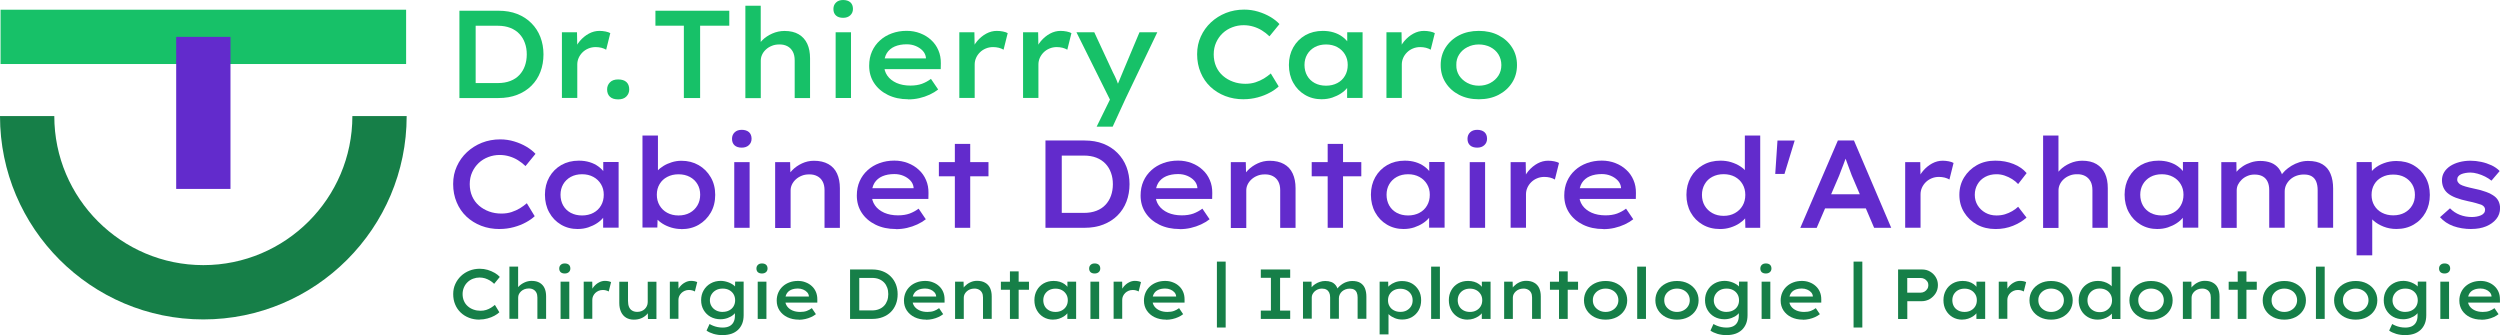 <svg xmlns="http://www.w3.org/2000/svg" id="Calque_2" data-name="Calque 2" viewBox="0 0 447.53 60"><defs><style>      .cls-1 {        fill: #167f48;      }      .cls-2 {        fill: #167f48;      }      .cls-3 {        fill: #17c168;      }      .cls-4 {        fill: #17c168;      }      .cls-5 {        fill: #622bcc;      }      .cls-6 {        fill: #622bcc;      }    </style></defs><g id="Calque_1-2" data-name="Calque 1"><g><g><path class="cls-4" d="M82.24,17.55V1.92h6.99c1.25,0,2.37.19,3.36.58.99.39,1.84.94,2.54,1.65.71.71,1.24,1.54,1.61,2.49.36.95.55,1.98.55,3.09s-.18,2.17-.55,3.13c-.36.95-.9,1.78-1.6,2.48-.7.7-1.55,1.24-2.55,1.63-1,.39-2.12.58-3.37.58h-6.99ZM85.14,15.29l-.22-.42h4.2c.85,0,1.6-.13,2.24-.38.65-.25,1.19-.61,1.62-1.07.43-.46.76-1,.98-1.62.22-.62.34-1.31.34-2.06s-.11-1.43-.34-2.05c-.22-.63-.55-1.17-.99-1.63-.44-.46-.98-.82-1.62-1.07-.64-.25-1.38-.38-2.23-.38h-4.26l.29-.38v11.07Z"></path><path class="cls-4" d="M100.59,17.55V5.78h2.7l.07,3.97-.56-.54c.19-.68.52-1.31.99-1.86s1.01-1,1.62-1.33c.61-.33,1.24-.49,1.9-.49.37,0,.74.04,1.09.11.36.07.64.17.85.29l-.74,2.97c-.24-.15-.52-.26-.86-.35-.33-.08-.67-.12-1.02-.12-.48,0-.92.09-1.32.26-.4.17-.75.4-1.04.69-.29.29-.52.62-.68.98-.16.36-.25.76-.25,1.17v6h-2.77Z"></path><path class="cls-4" d="M110.66,17.79c-.66,0-1.15-.16-1.48-.48-.34-.32-.5-.76-.5-1.31,0-.49.17-.91.51-1.26.34-.35.83-.52,1.47-.52s1.15.16,1.48.47.5.75.5,1.32c0,.49-.17.91-.51,1.26-.34.35-.83.52-1.47.52Z"></path><path class="cls-4" d="M122.42,17.55V4.6h-5.09V1.92h13.22v2.68h-5.22v12.95h-2.9Z"></path><path class="cls-4" d="M133.43,17.55V1.03h2.75v7.52l-.69.22c.16-.57.49-1.09.97-1.57.48-.48,1.07-.88,1.77-1.19.7-.31,1.44-.47,2.21-.47,1.01,0,1.86.2,2.54.6.68.4,1.19.97,1.53,1.7.34.73.5,1.6.5,2.61v7.1h-2.75v-6.74c0-.63-.11-1.15-.34-1.57s-.55-.75-.97-.97c-.42-.22-.92-.33-1.48-.31-.48,0-.92.08-1.32.25-.4.16-.75.38-1.05.66-.3.28-.52.58-.68.93-.16.34-.23.7-.23,1.07v6.7h-2.77Z"></path><path class="cls-4" d="M150.93,3.19c-.55,0-.98-.14-1.28-.41-.31-.28-.46-.67-.46-1.17,0-.48.16-.86.47-1.16.31-.3.74-.45,1.27-.45s.98.14,1.29.41c.31.28.47.67.47,1.19,0,.46-.16.84-.48,1.14-.32.3-.75.45-1.28.45ZM149.59,17.55V5.78h2.75v11.76h-2.75Z"></path><path class="cls-4" d="M162.58,17.77c-1.37,0-2.58-.26-3.64-.78-1.06-.52-1.88-1.23-2.47-2.13-.59-.9-.88-1.93-.88-3.09,0-.95.17-1.81.51-2.57.34-.76.81-1.41,1.42-1.96.6-.55,1.31-.97,2.13-1.27.82-.3,1.7-.45,2.66-.45.86,0,1.67.15,2.42.44.75.29,1.41.69,1.96,1.21.56.51.99,1.12,1.29,1.83.31.71.45,1.48.44,2.33l-.02,1.05h-10.78l-.51-1.92h9l-.36.33v-.49c-.06-.46-.25-.87-.58-1.22-.33-.35-.74-.63-1.24-.84-.5-.21-1.04-.31-1.62-.31-.82,0-1.53.13-2.14.39-.61.26-1.08.66-1.42,1.19-.33.54-.5,1.22-.5,2.05,0,.76.2,1.42.59,1.98.39.56.95.99,1.65,1.31.71.31,1.53.47,2.47.47.8,0,1.5-.11,2.08-.32.58-.22,1.12-.51,1.61-.88l1.29,1.9c-.43.34-.94.65-1.52.92s-1.2.48-1.85.63-1.32.22-1.99.22Z"></path><path class="cls-4" d="M171.73,17.55V5.78h2.7l.07,3.97-.56-.54c.19-.68.52-1.31.99-1.86s1.01-1,1.62-1.33c.61-.33,1.24-.49,1.9-.49.37,0,.74.04,1.09.11.36.07.64.17.85.29l-.74,2.97c-.24-.15-.52-.26-.86-.35-.33-.08-.67-.12-1.02-.12-.48,0-.92.09-1.32.26-.4.17-.75.4-1.04.69-.29.29-.52.62-.68.98-.16.36-.25.76-.25,1.17v6h-2.77Z"></path><path class="cls-4" d="M183.14,17.55V5.78h2.7l.07,3.97-.56-.54c.19-.68.52-1.31.99-1.86s1.01-1,1.62-1.33c.61-.33,1.24-.49,1.9-.49.37,0,.74.04,1.09.11.36.07.64.17.85.29l-.74,2.97c-.24-.15-.52-.26-.86-.35-.33-.08-.67-.12-1.02-.12-.48,0-.92.09-1.32.26-.4.17-.75.4-1.04.69-.29.29-.52.62-.68.98-.16.36-.25.76-.25,1.17v6h-2.77Z"></path><path class="cls-4" d="M196.31,22.68l2.84-5.78-.02,1.81-6.43-12.93h3.19l3.33,7.17c.25.48.48.95.67,1.41.19.46.34.9.45,1.32l-.56.13c.16-.39.35-.82.55-1.31.2-.48.41-1,.64-1.55l3.01-7.17h3.19l-5.65,11.81-2.34,5.09h-2.86Z"></path><path class="cls-4" d="M222.63,17.77c-1.19,0-2.29-.19-3.3-.58-1.01-.39-1.89-.94-2.65-1.65-.75-.71-1.34-1.57-1.75-2.56-.42-.99-.63-2.08-.63-3.27s.22-2.2.66-3.17c.44-.97,1.04-1.81,1.81-2.53.77-.72,1.66-1.28,2.68-1.69,1.02-.4,2.11-.6,3.27-.6.86,0,1.69.12,2.49.36.8.24,1.53.55,2.19.94.66.39,1.21.82,1.64,1.29l-1.79,2.19c-.43-.42-.89-.77-1.36-1.06s-.99-.52-1.53-.68c-.54-.16-1.12-.25-1.73-.25-.7,0-1.38.12-2.03.37-.66.25-1.23.6-1.72,1.06-.49.46-.88,1.01-1.17,1.65-.29.64-.44,1.35-.44,2.14s.15,1.55.44,2.2c.29.65.7,1.2,1.22,1.65s1.12.8,1.81,1.05c.68.25,1.42.37,2.21.37.66,0,1.26-.09,1.81-.27.55-.18,1.05-.41,1.5-.68.45-.28.86-.58,1.23-.9l1.41,2.32c-.39.37-.9.74-1.55,1.09-.65.36-1.38.65-2.2.87-.82.22-1.65.33-2.5.33Z"></path><path class="cls-4" d="M236.65,17.77c-1.15,0-2.16-.26-3.05-.79-.89-.53-1.59-1.25-2.1-2.18-.51-.92-.77-1.98-.77-3.17s.26-2.22.78-3.15c.52-.92,1.24-1.64,2.15-2.17.92-.52,1.96-.78,3.14-.78.7,0,1.34.09,1.93.27.59.18,1.1.43,1.54.75.44.32.79.67,1.06,1.05.27.38.43.78.49,1.19l-.65-.07v-2.95h2.75v11.76h-2.77v-2.99l.6.02c-.08.37-.26.75-.55,1.13-.29.38-.67.72-1.14,1.03-.47.31-.99.55-1.57.75-.58.19-1.2.29-1.85.29ZM237.38,15.34c.76,0,1.43-.16,2.02-.47.59-.31,1.05-.75,1.37-1.31.33-.56.49-1.2.49-1.93s-.16-1.32-.49-1.88c-.33-.55-.78-.99-1.37-1.31-.59-.32-1.26-.48-2.02-.48s-1.45.16-2.03.48c-.58.32-1.03.76-1.35,1.31-.32.55-.48,1.18-.48,1.88s.16,1.37.48,1.93c.32.56.77.99,1.35,1.31.58.31,1.26.47,2.03.47Z"></path><path class="cls-4" d="M248.19,17.55V5.78h2.7l.07,3.97-.56-.54c.19-.68.52-1.31.99-1.86s1.01-1,1.62-1.33c.61-.33,1.24-.49,1.9-.49.37,0,.74.04,1.09.11.36.07.64.17.85.29l-.74,2.97c-.24-.15-.52-.26-.86-.35-.33-.08-.67-.12-1.02-.12-.48,0-.92.09-1.32.26-.4.17-.75.4-1.04.69-.29.29-.52.62-.68.98-.16.36-.25.76-.25,1.17v6h-2.77Z"></path><path class="cls-4" d="M264.73,17.77c-1.32,0-2.5-.26-3.53-.79-1.03-.53-1.83-1.25-2.42-2.18-.59-.92-.88-1.97-.88-3.15s.29-2.22.88-3.15c.59-.92,1.39-1.65,2.42-2.18,1.03-.53,2.2-.79,3.53-.79s2.5.26,3.53.79c1.03.53,1.83,1.25,2.42,2.18.59.92.88,1.97.88,3.15s-.29,2.23-.88,3.15c-.59.92-1.4,1.65-2.42,2.18-1.03.53-2.2.79-3.53.79ZM264.73,15.34c.76,0,1.45-.16,2.06-.49.62-.33,1.1-.77,1.45-1.32.35-.55.52-1.18.52-1.88s-.18-1.35-.52-1.91c-.35-.56-.83-.99-1.45-1.31-.62-.31-1.31-.47-2.06-.47s-1.43.16-2.05.48c-.63.32-1.12.76-1.47,1.31-.36.55-.53,1.18-.51,1.9-.02.7.16,1.32.51,1.88.36.55.85.99,1.47,1.32.63.33,1.31.49,2.05.49Z"></path></g><g><path class="cls-1" d="M85.84,57.22c-.67,0-1.3-.11-1.87-.33-.57-.22-1.07-.53-1.5-.94s-.76-.89-.99-1.45c-.24-.56-.35-1.18-.35-1.85s.12-1.25.37-1.8c.25-.55.59-1.03,1.02-1.44.43-.41.94-.73,1.52-.96.58-.23,1.2-.34,1.85-.34.49,0,.96.07,1.41.2.45.14.86.31,1.24.53s.69.46.93.73l-1.01,1.24c-.24-.24-.5-.44-.77-.6-.27-.16-.56-.29-.87-.39-.31-.09-.63-.14-.98-.14-.4,0-.78.07-1.15.21-.37.14-.7.34-.97.6-.28.26-.5.57-.66.94-.16.36-.25.77-.25,1.21s.08.88.25,1.25c.16.37.39.68.69.94.29.26.64.46,1.02.59.39.14.81.21,1.25.21.37,0,.71-.05,1.02-.15.31-.1.59-.23.85-.39s.49-.33.7-.51l.8,1.32c-.22.21-.51.42-.88.62-.37.2-.78.37-1.25.49-.46.13-.94.19-1.42.19Z"></path><path class="cls-1" d="M91.19,57.09v-9.36h1.56v4.26l-.39.13c.09-.32.28-.62.55-.89s.61-.5,1.01-.68.81-.27,1.25-.27c.57,0,1.05.11,1.44.34.39.23.68.55.87.96.19.41.28.91.28,1.48v4.02h-1.56v-3.82c0-.35-.06-.65-.19-.89-.13-.24-.31-.42-.55-.55-.24-.13-.52-.19-.84-.18-.27,0-.52.05-.75.14s-.43.22-.59.37c-.17.16-.3.33-.39.52-.09.19-.13.4-.13.61v3.79h-1.57Z"></path><path class="cls-1" d="M101.1,48.96c-.31,0-.55-.08-.73-.23-.17-.16-.26-.38-.26-.66,0-.27.09-.49.27-.66.18-.17.42-.25.72-.25s.56.08.73.23c.18.16.27.38.27.68,0,.26-.09.48-.27.64s-.42.25-.73.25ZM100.35,57.09v-6.67h1.56v6.67h-1.56Z"></path><path class="cls-1" d="M104.49,57.09v-6.67h1.53l.04,2.25-.32-.3c.11-.39.3-.74.56-1.06.27-.32.57-.57.92-.75.35-.19.7-.28,1.07-.28.21,0,.42.02.62.06.2.04.36.1.48.16l-.42,1.68c-.13-.08-.3-.15-.49-.2s-.38-.07-.58-.07c-.27,0-.52.05-.75.15-.23.1-.42.23-.59.39-.16.16-.29.35-.39.56-.09.21-.14.43-.14.66v3.4h-1.57Z"></path><path class="cls-1" d="M113.45,57.22c-.52,0-.98-.12-1.37-.35-.39-.24-.69-.58-.9-1.02-.21-.45-.32-.98-.32-1.61v-3.81h1.56v3.43c0,.43.06.79.18,1.08s.31.51.56.66c.25.15.55.23.92.23.26,0,.5-.04.73-.13.22-.08.42-.2.59-.36.17-.16.3-.34.4-.56.1-.21.15-.45.15-.71v-3.64h1.56v6.67h-1.52l-.03-1.39.28-.15c-.1.3-.28.57-.54.82s-.58.46-.95.61-.8.23-1.27.23Z"></path><path class="cls-1" d="M119.91,57.09v-6.67h1.53l.04,2.25-.32-.3c.11-.39.3-.74.56-1.06.27-.32.57-.57.92-.75.35-.19.7-.28,1.07-.28.21,0,.42.02.62.06.2.04.36.1.48.16l-.42,1.68c-.13-.08-.3-.15-.49-.2s-.38-.07-.58-.07c-.27,0-.52.05-.75.15-.23.1-.42.23-.59.39-.16.16-.29.35-.39.56-.09.21-.14.43-.14.66v3.4h-1.57Z"></path><path class="cls-1" d="M129.45,60c-.62,0-1.18-.08-1.71-.23-.52-.16-.94-.35-1.26-.59l.54-1.18c.18.11.39.21.63.31.24.1.51.18.8.24s.6.09.92.09c.46,0,.84-.08,1.17-.23.32-.16.58-.39.75-.71.18-.32.27-.7.27-1.16v-1.02l.23.09c-.06.25-.23.5-.5.73-.27.24-.61.43-1.02.58s-.83.23-1.29.23c-.67,0-1.27-.15-1.79-.44-.52-.29-.93-.7-1.23-1.21-.3-.51-.45-1.1-.45-1.76s.15-1.26.46-1.78c.3-.52.72-.93,1.25-1.23.53-.3,1.14-.45,1.82-.45.23,0,.47.03.73.08.26.06.51.13.75.23.24.1.46.22.66.35.2.14.37.28.49.44.13.16.2.31.23.47l-.33.1.03-1.54h1.52v6.01c0,.59-.09,1.1-.27,1.54s-.44.81-.76,1.11c-.33.3-.72.53-1.16.68-.45.15-.93.23-1.45.23ZM129.36,55.83c.45,0,.84-.09,1.18-.27s.6-.42.78-.73c.18-.31.28-.67.28-1.07s-.09-.78-.28-1.09c-.19-.32-.45-.56-.78-.74-.33-.18-.72-.27-1.17-.27s-.84.09-1.18.27c-.34.18-.61.43-.81.75s-.3.68-.3,1.08.1.75.3,1.07.47.56.81.74c.34.18.74.27,1.18.27Z"></path><path class="cls-1" d="M136.4,48.96c-.31,0-.55-.08-.73-.23-.17-.16-.26-.38-.26-.66,0-.27.09-.49.27-.66.18-.17.42-.25.72-.25s.56.08.73.23c.18.16.27.38.27.68,0,.26-.09.48-.27.64s-.42.25-.73.25ZM135.64,57.09v-6.67h1.56v6.67h-1.56Z"></path><path class="cls-1" d="M143,57.22c-.78,0-1.46-.15-2.06-.44-.6-.29-1.06-.7-1.4-1.21-.33-.51-.5-1.09-.5-1.75,0-.54.1-1.02.29-1.45.19-.43.46-.8.8-1.11s.74-.55,1.21-.72c.46-.17.97-.25,1.51-.25.49,0,.95.08,1.37.25.43.16.8.39,1.11.68.32.29.56.64.73,1.04.17.4.25.84.25,1.32v.59h-6.12l-.29-1.09h5.1l-.2.19v-.28c-.03-.26-.14-.49-.33-.69-.19-.2-.42-.36-.7-.47-.28-.12-.59-.18-.92-.18-.46,0-.87.07-1.21.22-.35.15-.61.37-.8.68-.19.3-.28.69-.28,1.16,0,.43.11.8.34,1.12s.54.56.94.74c.4.18.87.27,1.4.27.46,0,.85-.06,1.18-.18s.63-.29.91-.5l.73,1.08c-.24.19-.53.37-.86.52-.33.15-.68.27-1.05.35-.37.08-.75.13-1.13.13Z"></path><path class="cls-1" d="M152.17,57.09v-8.85h3.96c.71,0,1.34.11,1.9.33s1.04.53,1.44.94c.4.4.7.87.91,1.41.21.54.31,1.12.31,1.75s-.1,1.23-.31,1.77c-.21.54-.51,1.01-.9,1.4-.4.4-.88.7-1.44.92-.56.22-1.2.33-1.91.33h-3.96ZM153.82,55.81l-.13-.24h2.38c.48,0,.9-.07,1.27-.22.37-.14.67-.35.92-.61s.43-.57.56-.92c.13-.35.19-.74.19-1.17s-.06-.81-.19-1.16c-.13-.35-.31-.66-.56-.92-.25-.26-.55-.46-.92-.61s-.78-.21-1.26-.21h-2.42l.16-.21v6.27Z"></path><path class="cls-1" d="M165.78,57.22c-.78,0-1.46-.15-2.06-.44-.6-.29-1.06-.7-1.4-1.21-.33-.51-.5-1.09-.5-1.75,0-.54.1-1.02.29-1.45.19-.43.46-.8.8-1.11s.74-.55,1.21-.72c.46-.17.97-.25,1.51-.25.49,0,.95.08,1.37.25.43.16.8.39,1.11.68.32.29.56.64.73,1.04.17.4.25.84.25,1.32v.59h-6.12l-.29-1.09h5.1l-.2.19v-.28c-.03-.26-.14-.49-.33-.69-.19-.2-.42-.36-.7-.47-.28-.12-.59-.18-.92-.18-.46,0-.87.07-1.21.22-.35.15-.61.37-.8.68-.19.3-.28.69-.28,1.16,0,.43.11.8.34,1.12s.54.56.94.74c.4.18.87.27,1.4.27.46,0,.85-.06,1.18-.18s.63-.29.91-.5l.73,1.08c-.24.19-.53.37-.86.52-.33.15-.68.27-1.05.35-.37.08-.75.13-1.13.13Z"></path><path class="cls-1" d="M170.97,57.09v-6.67h1.52l.04,1.57-.39.11c.12-.31.31-.6.58-.88.27-.27.59-.5.97-.68.38-.18.78-.27,1.21-.27.57,0,1.06.11,1.45.34.4.22.69.54.89.96.19.42.29.91.29,1.49v4.02h-1.56v-3.83c0-.35-.06-.64-.19-.87-.13-.24-.31-.42-.55-.54-.24-.13-.52-.19-.84-.18-.27,0-.52.05-.75.14-.23.09-.43.22-.59.37-.17.16-.3.33-.39.52-.09.19-.13.39-.13.59v3.81h-1.57Z"></path><path class="cls-1" d="M179.17,51.87v-1.44h5.03v1.44h-5.03ZM180.79,57.09v-8.51h1.56v8.51h-1.56Z"></path><path class="cls-1" d="M188.53,57.22c-.65,0-1.22-.15-1.73-.45-.5-.3-.9-.71-1.19-1.23-.29-.52-.44-1.12-.44-1.8s.15-1.26.44-1.78c.29-.52.7-.93,1.22-1.23.52-.29,1.11-.44,1.78-.44.4,0,.76.05,1.09.15.33.1.62.24.87.42.25.18.45.38.6.59.15.22.24.44.28.68l-.37-.04v-1.67h1.56v6.67h-1.57v-1.69h.34c-.04.22-.15.44-.31.65-.16.21-.38.41-.64.58-.27.17-.56.31-.89.42s-.68.16-1.05.16ZM188.95,55.84c.43,0,.81-.09,1.14-.27.33-.18.59-.42.78-.74.19-.32.28-.68.28-1.09s-.09-.75-.28-1.06c-.19-.31-.44-.56-.78-.74-.33-.18-.71-.27-1.14-.27s-.82.09-1.15.27c-.33.18-.58.43-.77.74-.18.31-.27.67-.27,1.06s.09.78.27,1.09c.18.32.44.56.77.74.33.18.71.27,1.15.27Z"></path><path class="cls-1" d="M195.96,48.96c-.31,0-.55-.08-.73-.23-.17-.16-.26-.38-.26-.66,0-.27.09-.49.27-.66.18-.17.42-.25.72-.25s.56.08.73.23c.18.16.27.38.27.68,0,.26-.09.48-.27.64s-.42.25-.73.25ZM195.2,57.09v-6.67h1.56v6.67h-1.56Z"></path><path class="cls-1" d="M199.35,57.09v-6.67h1.53l.04,2.25-.32-.3c.11-.39.3-.74.56-1.06.27-.32.57-.57.92-.75.35-.19.7-.28,1.07-.28.21,0,.42.02.62.06.2.04.36.1.48.16l-.42,1.68c-.13-.08-.3-.15-.49-.2s-.38-.07-.58-.07c-.27,0-.52.05-.75.15-.23.1-.42.23-.59.39-.16.16-.29.35-.39.56-.09.21-.14.43-.14.66v3.4h-1.57Z"></path><path class="cls-1" d="M208.74,57.22c-.78,0-1.46-.15-2.06-.44-.6-.29-1.06-.7-1.4-1.21-.33-.51-.5-1.09-.5-1.75,0-.54.1-1.02.29-1.45.19-.43.46-.8.8-1.11s.74-.55,1.21-.72c.46-.17.97-.25,1.51-.25.49,0,.95.08,1.37.25.43.16.8.39,1.11.68.32.29.56.64.73,1.04.17.4.25.84.25,1.32v.59h-6.12l-.29-1.09h5.1l-.2.19v-.28c-.03-.26-.14-.49-.33-.69-.19-.2-.42-.36-.7-.47-.28-.12-.59-.18-.92-.18-.46,0-.87.07-1.21.22-.35.15-.61.37-.8.68-.19.3-.28.69-.28,1.16,0,.43.11.8.34,1.12s.54.56.94.74c.4.18.87.27,1.4.27.46,0,.85-.06,1.18-.18s.63-.29.91-.5l.73,1.08c-.24.19-.53.37-.86.52-.33.15-.68.27-1.05.35-.37.08-.75.13-1.13.13Z"></path><path class="cls-1" d="M217.84,58.63v-11.8h1.57v11.8h-1.57Z"></path><path class="cls-1" d="M225.7,57.09v-1.49h1.81v-5.87h-1.81v-1.49h5.26v1.49h-1.81v5.87h1.81v1.49h-5.26Z"></path><path class="cls-1" d="M233.25,57.09v-6.67h1.53l.03,1.54h-.35c.08-.2.21-.4.39-.6.17-.2.38-.38.63-.53.24-.16.51-.28.81-.38.3-.1.61-.15.95-.15.4,0,.75.06,1.07.18s.59.32.8.59c.21.27.36.61.44,1.02l-.34-.08.1-.2c.11-.19.26-.37.44-.54.19-.18.4-.34.64-.49s.51-.27.8-.35c.29-.09.58-.13.87-.13.6,0,1.09.11,1.46.34s.65.55.82.97c.17.42.26.92.26,1.49v3.97h-1.57v-3.82c0-.34-.05-.62-.15-.86-.1-.24-.25-.42-.46-.54s-.47-.18-.79-.18c-.27,0-.52.04-.76.13-.24.09-.45.21-.63.37s-.31.34-.41.55c-.1.21-.15.43-.15.66v3.68h-1.57v-3.83c0-.33-.05-.61-.16-.84-.11-.23-.27-.41-.49-.54-.22-.13-.5-.19-.83-.19-.26,0-.5.05-.72.14s-.41.22-.58.37c-.16.16-.29.33-.38.51-.09.19-.13.38-.13.58v3.79h-1.57Z"></path><path class="cls-1" d="M246.97,59.87v-9.45h1.53l.04,1.52-.28-.11c.06-.25.22-.5.49-.73.27-.23.6-.42.99-.57.4-.15.81-.22,1.25-.22.67,0,1.26.15,1.77.44.51.3.9.7,1.2,1.21s.44,1.11.44,1.78-.14,1.26-.43,1.78c-.29.52-.69.93-1.2,1.23-.51.3-1.1.45-1.76.45-.46,0-.9-.08-1.3-.24-.4-.16-.74-.36-1.02-.61s-.44-.49-.51-.75l.38-.18v4.44h-1.58ZM250.69,55.83c.44,0,.82-.09,1.14-.27.32-.18.58-.42.77-.73.19-.31.28-.67.28-1.07s-.09-.76-.28-1.07c-.19-.31-.44-.55-.77-.73s-.71-.27-1.16-.27-.81.09-1.14.26c-.33.17-.59.42-.78.73-.19.31-.28.67-.28,1.08s.09.76.28,1.07c.18.31.44.56.78.73.33.18.71.27,1.14.27Z"></path><path class="cls-1" d="M256.19,57.09v-9.36h1.57v9.36h-1.57Z"></path><path class="cls-1" d="M262.72,57.22c-.65,0-1.22-.15-1.73-.45-.5-.3-.9-.71-1.19-1.23-.29-.52-.44-1.12-.44-1.8s.15-1.26.44-1.78c.29-.52.7-.93,1.22-1.23.52-.29,1.11-.44,1.78-.44.4,0,.76.05,1.09.15.33.1.62.24.87.42.25.18.45.38.6.59.15.22.24.44.28.68l-.37-.04v-1.67h1.56v6.67h-1.57v-1.69h.34c-.04.22-.15.44-.31.65-.16.21-.38.41-.64.58-.27.17-.56.31-.89.42s-.68.16-1.05.16ZM263.14,55.84c.43,0,.81-.09,1.14-.27.33-.18.59-.42.78-.74.19-.32.28-.68.28-1.09s-.09-.75-.28-1.06c-.19-.31-.44-.56-.78-.74-.33-.18-.71-.27-1.14-.27s-.82.09-1.15.27c-.33.18-.58.43-.77.74-.18.31-.27.67-.27,1.06s.09.78.27,1.09c.18.32.44.56.77.74.33.18.71.27,1.15.27Z"></path><path class="cls-1" d="M269.26,57.09v-6.67h1.52l.04,1.57-.39.11c.12-.31.31-.6.58-.88.27-.27.59-.5.97-.68.38-.18.78-.27,1.21-.27.57,0,1.06.11,1.45.34.4.22.69.54.89.96.19.42.29.91.29,1.49v4.02h-1.56v-3.83c0-.35-.06-.64-.19-.87-.13-.24-.31-.42-.55-.54-.24-.13-.52-.19-.84-.18-.27,0-.52.05-.75.14-.23.09-.43.22-.59.37-.17.16-.3.33-.39.52-.09.19-.13.39-.13.59v3.81h-1.57Z"></path><path class="cls-1" d="M277.46,51.87v-1.44h5.03v1.44h-5.03ZM279.08,57.09v-8.51h1.56v8.51h-1.56Z"></path><path class="cls-1" d="M287.42,57.22c-.75,0-1.42-.15-2-.45s-1.04-.71-1.37-1.23c-.33-.52-.5-1.12-.5-1.78s.17-1.26.5-1.78c.33-.52.79-.93,1.37-1.23.58-.3,1.25-.45,2-.45s1.42.15,2,.45c.58.3,1.04.71,1.37,1.23.33.52.5,1.12.5,1.78s-.17,1.26-.5,1.78c-.33.52-.79.93-1.37,1.23s-1.25.45-2,.45ZM287.42,55.84c.43,0,.82-.09,1.17-.28.35-.19.62-.43.82-.75.2-.31.3-.67.3-1.06s-.1-.77-.3-1.08c-.2-.32-.47-.56-.82-.74-.35-.18-.74-.27-1.17-.27s-.81.09-1.16.27c-.35.18-.63.43-.83.74-.2.31-.3.67-.29,1.08,0,.4.09.75.29,1.06.2.31.48.56.83.75.35.19.74.28,1.16.28Z"></path><path class="cls-1" d="M293.08,57.09v-9.36h1.57v9.36h-1.57Z"></path><path class="cls-1" d="M300.2,57.22c-.75,0-1.42-.15-2-.45s-1.04-.71-1.37-1.23c-.33-.52-.5-1.12-.5-1.78s.17-1.26.5-1.78c.33-.52.79-.93,1.37-1.23.58-.3,1.25-.45,2-.45s1.42.15,2,.45c.58.3,1.04.71,1.37,1.23.33.52.5,1.12.5,1.78s-.17,1.26-.5,1.78c-.33.52-.79.93-1.37,1.23s-1.25.45-2,.45ZM300.2,55.84c.43,0,.82-.09,1.17-.28.35-.19.62-.43.82-.75.2-.31.3-.67.3-1.06s-.1-.77-.3-1.08c-.2-.32-.47-.56-.82-.74-.35-.18-.74-.27-1.17-.27s-.81.09-1.16.27c-.35.18-.63.43-.83.74-.2.31-.3.67-.29,1.08,0,.4.09.75.29,1.06.2.31.48.56.83.75.35.19.74.28,1.16.28Z"></path><path class="cls-1" d="M309.16,60c-.62,0-1.18-.08-1.71-.23-.52-.16-.94-.35-1.26-.59l.54-1.18c.18.11.39.21.63.31.24.1.51.18.8.24s.6.09.92.09c.46,0,.84-.08,1.17-.23.32-.16.58-.39.75-.71.18-.32.27-.7.27-1.16v-1.02l.23.09c-.06.25-.23.5-.5.73-.27.24-.61.43-1.02.58s-.83.23-1.29.23c-.67,0-1.27-.15-1.79-.44-.52-.29-.93-.7-1.23-1.21-.3-.51-.45-1.1-.45-1.76s.15-1.26.46-1.78c.3-.52.72-.93,1.25-1.23.53-.3,1.14-.45,1.82-.45.23,0,.47.03.73.08.26.06.51.13.75.23.24.1.46.22.66.35.2.14.37.28.49.44.13.16.2.31.23.47l-.33.1.03-1.54h1.52v6.01c0,.59-.09,1.1-.27,1.54s-.44.81-.76,1.11c-.33.3-.72.53-1.16.68-.45.15-.93.23-1.45.23ZM309.07,55.83c.45,0,.84-.09,1.18-.27s.6-.42.78-.73c.18-.31.28-.67.28-1.07s-.09-.78-.28-1.09c-.19-.32-.45-.56-.78-.74-.33-.18-.72-.27-1.17-.27s-.84.09-1.18.27c-.34.18-.61.43-.81.75s-.3.68-.3,1.08.1.75.3,1.07.47.56.81.74c.34.18.74.27,1.18.27Z"></path><path class="cls-1" d="M316.11,48.96c-.31,0-.55-.08-.73-.23-.17-.16-.26-.38-.26-.66,0-.27.09-.49.27-.66.18-.17.42-.25.72-.25s.56.08.73.23c.18.16.27.38.27.68,0,.26-.09.48-.27.64s-.42.25-.73.25ZM315.35,57.09v-6.67h1.56v6.67h-1.56Z"></path><path class="cls-1" d="M322.72,57.22c-.78,0-1.46-.15-2.06-.44-.6-.29-1.06-.7-1.4-1.21-.33-.51-.5-1.09-.5-1.75,0-.54.1-1.02.29-1.45.19-.43.46-.8.8-1.11s.74-.55,1.21-.72c.46-.17.97-.25,1.51-.25.49,0,.95.08,1.37.25.43.16.8.39,1.11.68.32.29.56.64.73,1.04.17.4.25.84.25,1.32v.59h-6.12l-.29-1.09h5.1l-.2.19v-.28c-.03-.26-.14-.49-.33-.69-.19-.2-.42-.36-.7-.47-.28-.12-.59-.18-.92-.18-.46,0-.87.07-1.21.22-.35.15-.61.37-.8.68-.19.3-.28.69-.28,1.16,0,.43.11.8.34,1.12s.54.56.94.74c.4.18.87.27,1.4.27.46,0,.85-.06,1.18-.18s.63-.29.91-.5l.73,1.08c-.24.19-.53.37-.86.52-.33.15-.68.27-1.05.35-.37.08-.75.13-1.13.13Z"></path><path class="cls-1" d="M331.81,58.63v-11.8h1.57v11.8h-1.57Z"></path><path class="cls-1" d="M339.78,57.09v-8.85h4.3c.52,0,1,.12,1.42.37s.77.58,1.02,1c.26.42.39.89.39,1.42s-.13,1.03-.4,1.46c-.27.43-.62.78-1.06,1.04-.44.26-.93.39-1.47.39h-2.55v3.19h-1.64ZM341.42,52.39h2.4c.24,0,.47-.06.68-.18.21-.12.38-.28.51-.49.13-.2.19-.43.19-.68s-.06-.46-.19-.65c-.13-.19-.3-.34-.51-.46-.21-.11-.44-.17-.68-.17h-2.4v2.63Z"></path><path class="cls-1" d="M351.26,57.22c-.65,0-1.22-.15-1.73-.45-.5-.3-.9-.71-1.19-1.23-.29-.52-.44-1.12-.44-1.8s.15-1.26.44-1.78c.29-.52.7-.93,1.22-1.23.52-.29,1.11-.44,1.78-.44.4,0,.76.05,1.09.15.33.1.62.24.87.42.25.18.45.38.6.59.15.22.24.44.28.68l-.37-.04v-1.67h1.56v6.67h-1.57v-1.69h.34c-.04.22-.15.44-.31.65-.16.21-.38.41-.64.58-.27.17-.56.31-.89.42s-.68.16-1.05.16ZM351.68,55.84c.43,0,.81-.09,1.14-.27.33-.18.59-.42.78-.74.19-.32.28-.68.28-1.09s-.09-.75-.28-1.06c-.19-.31-.44-.56-.78-.74-.33-.18-.71-.27-1.14-.27s-.82.09-1.15.27c-.33.18-.58.43-.77.74-.18.31-.27.67-.27,1.06s.09.78.27,1.09c.18.32.44.56.77.74.33.18.71.27,1.15.27Z"></path><path class="cls-1" d="M357.8,57.09v-6.67h1.53l.04,2.25-.32-.3c.11-.39.3-.74.56-1.06.27-.32.57-.57.92-.75.35-.19.7-.28,1.07-.28.21,0,.42.02.62.06.2.04.36.1.48.16l-.42,1.68c-.13-.08-.3-.15-.49-.2s-.38-.07-.58-.07c-.27,0-.52.05-.75.15-.23.1-.42.23-.59.39-.16.16-.29.35-.39.56-.09.21-.14.43-.14.66v3.4h-1.57Z"></path><path class="cls-1" d="M367.17,57.22c-.75,0-1.42-.15-2-.45s-1.04-.71-1.37-1.23c-.33-.52-.5-1.12-.5-1.78s.17-1.26.5-1.78c.33-.52.79-.93,1.37-1.23.58-.3,1.25-.45,2-.45s1.42.15,2,.45c.58.3,1.04.71,1.37,1.23.33.52.5,1.12.5,1.78s-.17,1.26-.5,1.78c-.33.52-.79.93-1.37,1.23s-1.25.45-2,.45ZM367.17,55.84c.43,0,.82-.09,1.17-.28.35-.19.62-.43.82-.75.2-.31.3-.67.3-1.06s-.1-.77-.3-1.08c-.2-.32-.47-.56-.82-.74-.35-.18-.74-.27-1.17-.27s-.81.09-1.16.27c-.35.18-.63.43-.83.74-.2.31-.3.67-.29,1.08,0,.4.09.75.29,1.06.2.31.48.56.83.75.35.19.74.28,1.16.28Z"></path><path class="cls-1" d="M375.53,57.22c-.67,0-1.26-.15-1.77-.45s-.92-.71-1.21-1.23-.44-1.11-.44-1.79.15-1.26.44-1.78c.3-.52.7-.93,1.23-1.23.52-.3,1.12-.45,1.78-.45.39,0,.75.05,1.09.16.34.11.64.24.91.42.27.17.47.36.63.58.15.21.24.43.25.64l-.42.05v-4.4h1.56v9.36h-1.51l-.04-1.67.3.06c0,.21-.09.42-.25.61-.16.2-.37.38-.63.55-.26.17-.55.31-.89.41-.34.11-.69.16-1.05.16ZM375.88,55.88c.43,0,.81-.09,1.14-.28.33-.19.59-.44.78-.75.19-.32.28-.68.28-1.09s-.09-.77-.28-1.09c-.19-.32-.44-.57-.78-.75-.33-.18-.71-.27-1.14-.27s-.81.09-1.14.27c-.33.18-.59.43-.78.75-.19.32-.28.68-.28,1.09s.09.78.28,1.09c.19.32.44.57.78.75.33.19.71.28,1.14.28Z"></path><path class="cls-1" d="M385.06,57.22c-.75,0-1.42-.15-2-.45s-1.04-.71-1.37-1.23c-.33-.52-.5-1.12-.5-1.78s.17-1.26.5-1.78c.33-.52.79-.93,1.37-1.23.58-.3,1.25-.45,2-.45s1.42.15,2,.45c.58.3,1.04.71,1.37,1.23.33.52.5,1.12.5,1.78s-.17,1.26-.5,1.78c-.33.52-.79.93-1.37,1.23s-1.25.45-2,.45ZM385.06,55.84c.43,0,.82-.09,1.17-.28.35-.19.62-.43.82-.75.2-.31.3-.67.3-1.06s-.1-.77-.3-1.08c-.2-.32-.47-.56-.82-.74-.35-.18-.74-.27-1.17-.27s-.81.09-1.16.27c-.35.18-.63.43-.83.74-.2.31-.3.67-.29,1.08,0,.4.09.75.29,1.06.2.31.48.56.83.75.35.19.74.28,1.16.28Z"></path><path class="cls-1" d="M390.76,57.09v-6.67h1.52l.04,1.57-.39.11c.12-.31.31-.6.58-.88.27-.27.59-.5.97-.68.38-.18.78-.27,1.21-.27.57,0,1.06.11,1.45.34.4.22.69.54.89.96.19.42.29.91.29,1.49v4.02h-1.56v-3.83c0-.35-.06-.64-.19-.87-.13-.24-.31-.42-.55-.54-.24-.13-.52-.19-.84-.18-.27,0-.52.05-.75.14-.23.09-.43.22-.59.37-.17.16-.3.33-.39.52-.09.19-.13.39-.13.59v3.81h-1.57Z"></path><path class="cls-1" d="M398.96,51.87v-1.44h5.03v1.44h-5.03ZM400.58,57.09v-8.51h1.56v8.51h-1.56Z"></path><path class="cls-1" d="M408.92,57.22c-.75,0-1.42-.15-2-.45s-1.04-.71-1.37-1.23c-.33-.52-.5-1.12-.5-1.78s.17-1.26.5-1.78c.33-.52.79-.93,1.37-1.23.58-.3,1.25-.45,2-.45s1.42.15,2,.45c.58.3,1.04.71,1.37,1.23.33.52.5,1.12.5,1.78s-.17,1.26-.5,1.78c-.33.52-.79.93-1.37,1.23s-1.25.45-2,.45ZM408.92,55.84c.43,0,.82-.09,1.17-.28.35-.19.62-.43.82-.75.2-.31.3-.67.3-1.06s-.1-.77-.3-1.08c-.2-.32-.47-.56-.82-.74-.35-.18-.74-.27-1.17-.27s-.81.09-1.16.27c-.35.18-.63.43-.83.74-.2.31-.3.67-.29,1.08,0,.4.09.75.29,1.06.2.31.48.56.83.75.35.19.74.28,1.16.28Z"></path><path class="cls-1" d="M414.58,57.09v-9.36h1.57v9.36h-1.57Z"></path><path class="cls-1" d="M421.7,57.22c-.75,0-1.42-.15-2-.45s-1.04-.71-1.37-1.23c-.33-.52-.5-1.12-.5-1.78s.17-1.26.5-1.78c.33-.52.79-.93,1.37-1.23.58-.3,1.25-.45,2-.45s1.42.15,2,.45c.58.3,1.04.71,1.37,1.23.33.52.5,1.12.5,1.78s-.17,1.26-.5,1.78c-.33.52-.79.93-1.37,1.23s-1.25.45-2,.45ZM421.7,55.84c.43,0,.82-.09,1.17-.28.35-.19.62-.43.82-.75.2-.31.3-.67.3-1.06s-.1-.77-.3-1.08c-.2-.32-.47-.56-.82-.74-.35-.18-.74-.27-1.17-.27s-.81.09-1.16.27c-.35.18-.63.43-.83.74-.2.31-.3.67-.29,1.08,0,.4.09.75.29,1.06.2.31.48.56.83.75.35.19.74.28,1.16.28Z"></path><path class="cls-1" d="M430.66,60c-.62,0-1.18-.08-1.71-.23-.52-.16-.94-.35-1.26-.59l.54-1.18c.18.11.39.21.63.31.24.1.51.18.8.24s.6.09.92.09c.46,0,.84-.08,1.17-.23.32-.16.58-.39.75-.71.18-.32.27-.7.27-1.16v-1.02l.23.09c-.06.25-.23.5-.5.73-.27.24-.61.43-1.02.58s-.83.23-1.29.23c-.67,0-1.27-.15-1.79-.44-.52-.29-.93-.7-1.23-1.21-.3-.51-.45-1.1-.45-1.76s.15-1.26.46-1.78c.3-.52.72-.93,1.25-1.23.53-.3,1.14-.45,1.82-.45.23,0,.47.03.73.08.26.06.51.13.75.23.24.1.46.22.66.35.2.14.37.28.49.44.13.16.2.31.23.47l-.33.1.03-1.54h1.52v6.01c0,.59-.09,1.1-.27,1.54s-.44.81-.76,1.11c-.33.3-.72.53-1.16.68-.45.15-.93.23-1.45.23ZM430.57,55.83c.45,0,.84-.09,1.18-.27s.6-.42.78-.73c.18-.31.28-.67.28-1.07s-.09-.78-.28-1.09c-.19-.32-.45-.56-.78-.74-.33-.18-.72-.27-1.17-.27s-.84.09-1.18.27c-.34.18-.61.43-.81.75s-.3.68-.3,1.08.1.75.3,1.07.47.56.81.74c.34.18.74.27,1.18.27Z"></path><path class="cls-1" d="M437.61,48.96c-.31,0-.55-.08-.73-.23-.17-.16-.26-.38-.26-.66,0-.27.09-.49.27-.66.18-.17.42-.25.72-.25s.56.08.73.23c.18.16.27.38.27.68,0,.26-.09.48-.27.64s-.42.25-.73.25ZM436.85,57.09v-6.67h1.56v6.67h-1.56Z"></path><path class="cls-1" d="M444.21,57.22c-.78,0-1.46-.15-2.06-.44-.6-.29-1.06-.7-1.4-1.21-.33-.51-.5-1.09-.5-1.75,0-.54.1-1.02.29-1.45.19-.43.46-.8.8-1.11s.74-.55,1.21-.72c.46-.17.97-.25,1.51-.25.49,0,.95.08,1.37.25.43.16.8.39,1.11.68.32.29.56.64.73,1.04.17.4.25.84.25,1.32v.59h-6.12l-.29-1.09h5.1l-.2.19v-.28c-.03-.26-.14-.49-.33-.69-.19-.2-.42-.36-.7-.47-.28-.12-.59-.18-.92-.18-.46,0-.87.07-1.21.22-.35.15-.61.37-.8.68-.19.3-.28.69-.28,1.16,0,.43.11.8.34,1.12s.54.56.94.74c.4.18.87.27,1.4.27.46,0,.85-.06,1.18-.18s.63-.29.91-.5l.73,1.08c-.24.19-.53.37-.86.52-.33.15-.68.27-1.05.35-.37.08-.75.13-1.13.13Z"></path></g><g><path class="cls-6" d="M89.45,41c-1.19,0-2.29-.19-3.3-.58-1.01-.39-1.89-.94-2.65-1.65-.75-.71-1.34-1.57-1.75-2.56-.42-.99-.63-2.08-.63-3.27s.22-2.2.66-3.17c.44-.97,1.04-1.81,1.81-2.53.77-.72,1.66-1.28,2.68-1.69,1.02-.4,2.11-.6,3.27-.6.86,0,1.69.12,2.49.36.8.24,1.53.55,2.19.94.66.39,1.21.82,1.64,1.29l-1.79,2.19c-.43-.42-.89-.77-1.36-1.06s-.99-.52-1.53-.68c-.54-.16-1.12-.25-1.73-.25-.7,0-1.38.12-2.03.37-.66.25-1.23.6-1.72,1.06-.49.46-.88,1.01-1.17,1.65-.29.64-.44,1.35-.44,2.14s.15,1.55.44,2.2c.29.65.7,1.2,1.22,1.65s1.12.8,1.81,1.05c.68.25,1.42.37,2.21.37.66,0,1.26-.09,1.81-.27.55-.18,1.05-.41,1.5-.68.45-.28.86-.58,1.23-.9l1.41,2.32c-.39.37-.9.74-1.55,1.09-.65.36-1.38.65-2.2.87-.82.22-1.65.33-2.5.33Z"></path><path class="cls-6" d="M103.47,41c-1.15,0-2.16-.26-3.05-.79-.89-.53-1.59-1.25-2.1-2.18-.51-.92-.77-1.98-.77-3.17s.26-2.22.78-3.15c.52-.92,1.24-1.64,2.15-2.17.92-.52,1.96-.78,3.14-.78.7,0,1.34.09,1.93.27.59.18,1.1.43,1.54.75.44.32.79.67,1.06,1.05.27.38.43.78.49,1.19l-.65-.07v-2.95h2.75v11.76h-2.77v-2.99l.6.02c-.08.37-.26.75-.55,1.13-.29.38-.67.72-1.14,1.03-.47.31-.99.55-1.57.75-.58.19-1.2.29-1.85.29ZM104.2,38.57c.76,0,1.43-.16,2.02-.47.59-.31,1.05-.75,1.37-1.31.33-.56.49-1.2.49-1.93s-.16-1.32-.49-1.88c-.33-.55-.78-.99-1.37-1.31-.59-.32-1.26-.48-2.02-.48s-1.45.16-2.03.48c-.58.32-1.03.76-1.35,1.31-.32.55-.48,1.18-.48,1.88s.16,1.37.48,1.93c.32.56.77.99,1.35,1.31.58.31,1.26.47,2.03.47Z"></path><path class="cls-6" d="M121.95,41c-.61,0-1.2-.09-1.77-.26-.57-.17-1.09-.4-1.54-.68-.45-.28-.83-.6-1.14-.95-.31-.35-.49-.68-.57-.99l.83-.2-.09,2.81h-2.66v-16.47h2.77v7.48l-.67-.13c.09-.34.27-.68.56-1,.28-.33.65-.63,1.09-.9.45-.28.95-.5,1.5-.67.55-.17,1.12-.26,1.72-.26,1.15,0,2.17.26,3.08.78.91.52,1.63,1.24,2.17,2.17.54.92.8,1.97.8,3.15s-.26,2.25-.79,3.17c-.53.92-1.25,1.65-2.15,2.18-.91.53-1.95.79-3.13.79ZM121.46,38.57c.77,0,1.45-.16,2.03-.48.58-.32,1.03-.76,1.36-1.32.33-.56.49-1.19.49-1.91s-.16-1.35-.49-1.9c-.33-.55-.78-.98-1.36-1.29-.58-.31-1.26-.47-2.03-.47s-1.43.16-2.02.47c-.59.31-1.05.74-1.37,1.29-.33.55-.49,1.18-.49,1.9s.16,1.35.49,1.91c.33.56.78,1,1.37,1.32.59.32,1.26.48,2.02.48Z"></path><path class="cls-6" d="M132.78,26.43c-.55,0-.98-.14-1.28-.41-.31-.28-.46-.67-.46-1.17,0-.48.16-.86.47-1.16.31-.3.74-.45,1.27-.45s.98.14,1.29.41c.31.28.47.67.47,1.19,0,.46-.16.84-.48,1.14-.32.3-.75.45-1.28.45ZM131.44,40.78v-11.76h2.75v11.76h-2.75Z"></path><path class="cls-6" d="M138.76,40.78v-11.76h2.68l.07,2.77-.69.2c.21-.55.55-1.07,1.03-1.55.48-.48,1.05-.88,1.72-1.19s1.38-.47,2.14-.47c1.01,0,1.87.2,2.57.59.7.39,1.22.96,1.56,1.7.34.74.51,1.61.51,2.62v7.1h-2.75v-6.76c0-.61-.11-1.12-.34-1.54-.22-.42-.55-.74-.97-.96-.42-.22-.92-.33-1.48-.31-.48,0-.92.08-1.32.25-.4.16-.75.38-1.05.66-.3.28-.52.58-.68.92s-.23.68-.23,1.04v6.72h-2.77Z"></path><path class="cls-6" d="M160.37,41c-1.37,0-2.58-.26-3.64-.78-1.06-.52-1.88-1.23-2.47-2.13-.59-.9-.88-1.93-.88-3.09,0-.95.17-1.81.51-2.57.34-.76.81-1.41,1.42-1.96.6-.55,1.31-.97,2.13-1.27.82-.3,1.7-.45,2.66-.45.86,0,1.67.15,2.42.44.75.29,1.41.69,1.96,1.21.56.51.99,1.12,1.29,1.83.31.71.45,1.48.44,2.33l-.02,1.05h-10.78l-.51-1.92h9l-.36.33v-.49c-.06-.46-.25-.87-.58-1.22-.33-.35-.74-.63-1.24-.84-.5-.21-1.04-.31-1.62-.31-.82,0-1.53.13-2.14.39-.61.26-1.08.66-1.42,1.19-.33.54-.5,1.22-.5,2.05,0,.76.2,1.42.59,1.98.39.56.95.99,1.65,1.31.71.31,1.53.47,2.47.47.8,0,1.5-.11,2.08-.32.58-.22,1.12-.51,1.61-.88l1.29,1.9c-.43.34-.94.65-1.52.92s-1.2.48-1.85.63-1.32.22-1.99.22Z"></path><path class="cls-6" d="M168.07,31.56v-2.54h8.88v2.54h-8.88ZM170.93,40.78v-15.02h2.75v15.02h-2.75Z"></path><path class="cls-6" d="M187.15,40.78v-15.63h6.99c1.25,0,2.37.19,3.36.58.99.39,1.84.94,2.54,1.65.71.71,1.24,1.54,1.61,2.49.36.95.55,1.98.55,3.09s-.18,2.17-.55,3.13c-.36.95-.9,1.78-1.6,2.48-.7.7-1.55,1.24-2.55,1.63-1,.39-2.12.58-3.37.58h-6.99ZM190.06,38.53l-.22-.42h4.2c.85,0,1.6-.13,2.24-.38.65-.25,1.19-.61,1.62-1.07.43-.46.76-1,.98-1.62.22-.62.34-1.31.34-2.06s-.11-1.43-.34-2.05c-.22-.63-.55-1.17-.99-1.63-.44-.46-.98-.82-1.62-1.07-.64-.25-1.38-.38-2.23-.38h-4.26l.29-.38v11.07Z"></path><path class="cls-6" d="M211.17,41c-1.37,0-2.58-.26-3.64-.78-1.06-.52-1.88-1.23-2.47-2.13-.59-.9-.88-1.93-.88-3.09,0-.95.17-1.81.51-2.57.34-.76.81-1.41,1.42-1.96.6-.55,1.31-.97,2.13-1.27.82-.3,1.7-.45,2.66-.45.86,0,1.67.15,2.42.44.75.29,1.41.69,1.96,1.21.56.51.99,1.12,1.29,1.83.31.71.45,1.48.44,2.33l-.02,1.05h-10.78l-.51-1.92h9l-.36.33v-.49c-.06-.46-.25-.87-.58-1.22-.33-.35-.74-.63-1.24-.84-.5-.21-1.04-.31-1.62-.31-.82,0-1.53.13-2.14.39-.61.26-1.08.66-1.42,1.19-.33.54-.5,1.22-.5,2.05,0,.76.2,1.42.59,1.98.39.56.95.99,1.65,1.31.71.31,1.53.47,2.47.47.8,0,1.5-.11,2.08-.32.58-.22,1.12-.51,1.61-.88l1.29,1.9c-.43.34-.94.65-1.52.92s-1.2.48-1.85.63-1.32.22-1.99.22Z"></path><path class="cls-6" d="M220.33,40.78v-11.76h2.68l.07,2.77-.69.2c.21-.55.55-1.07,1.03-1.55.48-.48,1.05-.88,1.72-1.19s1.38-.47,2.14-.47c1.01,0,1.87.2,2.57.59.7.39,1.22.96,1.56,1.7.34.74.51,1.61.51,2.62v7.1h-2.75v-6.76c0-.61-.11-1.12-.34-1.54-.22-.42-.55-.74-.97-.96-.42-.22-.92-.33-1.48-.31-.48,0-.92.08-1.32.25-.4.16-.75.38-1.05.66-.3.28-.52.58-.68.92s-.23.68-.23,1.04v6.72h-2.77Z"></path><path class="cls-6" d="M234.81,31.56v-2.54h8.88v2.54h-8.88ZM237.67,40.78v-15.02h2.75v15.02h-2.75Z"></path><path class="cls-6" d="M251.33,41c-1.15,0-2.16-.26-3.05-.79-.89-.53-1.59-1.25-2.1-2.18-.51-.92-.77-1.98-.77-3.17s.26-2.22.78-3.15c.52-.92,1.24-1.64,2.15-2.17.92-.52,1.96-.78,3.14-.78.7,0,1.34.09,1.93.27.59.18,1.1.43,1.54.75.44.32.79.67,1.06,1.05.27.38.43.78.49,1.19l-.65-.07v-2.95h2.75v11.76h-2.77v-2.99l.6.02c-.08.37-.26.75-.55,1.13-.29.38-.67.72-1.14,1.03-.47.31-.99.55-1.57.75-.58.19-1.2.29-1.85.29ZM252.07,38.57c.76,0,1.43-.16,2.02-.47.59-.31,1.05-.75,1.37-1.31.33-.56.49-1.2.49-1.93s-.16-1.32-.49-1.88c-.33-.55-.78-.99-1.37-1.31-.59-.32-1.26-.48-2.02-.48s-1.45.16-2.03.48c-.58.32-1.03.76-1.35,1.31-.32.55-.48,1.18-.48,1.88s.16,1.37.48,1.93c.32.56.77.99,1.35,1.31.58.31,1.26.47,2.03.47Z"></path><path class="cls-6" d="M264.44,26.43c-.55,0-.98-.14-1.28-.41-.31-.28-.46-.67-.46-1.17,0-.48.16-.86.47-1.16.31-.3.74-.45,1.27-.45s.98.14,1.29.41c.31.28.47.67.47,1.19,0,.46-.16.84-.48,1.14-.32.3-.75.45-1.28.45ZM263.1,40.78v-11.76h2.75v11.76h-2.75Z"></path><path class="cls-6" d="M270.42,40.78v-11.76h2.7l.07,3.97-.56-.54c.19-.68.52-1.31.99-1.86s1.01-1,1.62-1.33c.61-.33,1.24-.49,1.9-.49.37,0,.74.04,1.09.11.36.07.64.17.85.29l-.74,2.97c-.24-.15-.52-.26-.86-.35-.33-.08-.67-.12-1.02-.12-.48,0-.92.09-1.32.26-.4.17-.75.4-1.04.69-.29.29-.52.62-.68.98-.16.36-.25.76-.25,1.17v6h-2.77Z"></path><path class="cls-6" d="M287.01,41c-1.37,0-2.58-.26-3.64-.78-1.06-.52-1.88-1.23-2.47-2.13-.59-.9-.88-1.93-.88-3.09,0-.95.17-1.81.51-2.57.34-.76.81-1.41,1.42-1.96.6-.55,1.31-.97,2.13-1.27.82-.3,1.7-.45,2.66-.45.86,0,1.67.15,2.42.44.75.29,1.41.69,1.96,1.21.56.51.99,1.12,1.29,1.83.31.71.45,1.48.44,2.33l-.02,1.05h-10.78l-.51-1.92h9l-.36.33v-.49c-.06-.46-.25-.87-.58-1.22-.33-.35-.74-.63-1.24-.84-.5-.21-1.04-.31-1.62-.31-.82,0-1.53.13-2.14.39-.61.26-1.08.66-1.42,1.19-.33.54-.5,1.22-.5,2.05,0,.76.2,1.42.59,1.98.39.56.95.99,1.65,1.31.71.31,1.53.47,2.47.47.8,0,1.5-.11,2.08-.32.58-.22,1.12-.51,1.61-.88l1.29,1.9c-.43.34-.94.65-1.52.92s-1.2.48-1.85.63-1.32.22-1.99.22Z"></path><path class="cls-6" d="M307.92,41c-1.18,0-2.22-.26-3.13-.79-.91-.53-1.62-1.25-2.13-2.17s-.77-1.97-.77-3.16.26-2.22.78-3.15c.52-.92,1.24-1.65,2.17-2.18.92-.53,1.97-.79,3.15-.79.68,0,1.33.09,1.93.28.6.19,1.14.43,1.61.74s.84.64,1.11,1.02c.27.37.42.75.45,1.14l-.74.09v-7.77h2.75v16.52h-2.66l-.07-2.95.54.11c-.02.37-.16.73-.45,1.08-.28.35-.65.67-1.1.97-.45.3-.98.54-1.57.73-.6.19-1.21.28-1.85.28ZM308.55,38.64c.76,0,1.43-.16,2.02-.49.59-.33,1.05-.77,1.37-1.33.33-.56.49-1.2.49-1.93s-.16-1.35-.49-1.92c-.33-.57-.79-1-1.37-1.32-.59-.31-1.26-.47-2.02-.47s-1.43.16-2.02.47c-.59.31-1.05.75-1.37,1.32-.33.57-.49,1.21-.49,1.92s.16,1.37.49,1.93c.33.56.78,1,1.37,1.33.59.33,1.26.49,2.02.49Z"></path><path class="cls-6" d="M317.79,31.14l.4-5.98h3.08l-1.83,5.98h-1.65Z"></path><path class="cls-6" d="M322.28,40.78l6.72-15.63h2.88l6.67,15.63h-3.06l-4.02-9.42c-.09-.24-.2-.53-.32-.87-.13-.34-.26-.7-.4-1.08-.14-.38-.28-.74-.4-1.09-.13-.35-.23-.64-.3-.88l.65-.02c-.09.31-.2.64-.32.99-.13.35-.26.7-.39,1.05-.13.35-.27.69-.4,1.03s-.25.65-.36.95l-4.02,9.35h-2.92ZM325.29,37.3l1.05-2.52h7.97l.83,2.52h-9.84Z"></path><path class="cls-6" d="M341.05,40.78v-11.76h2.7l.07,3.97-.56-.54c.19-.68.52-1.31.99-1.86s1.01-1,1.62-1.33c.61-.33,1.24-.49,1.9-.49.37,0,.74.04,1.09.11.36.07.64.17.85.29l-.74,2.97c-.24-.15-.52-.26-.86-.35-.33-.08-.67-.12-1.02-.12-.48,0-.92.09-1.32.26-.4.17-.75.4-1.04.69-.29.29-.52.62-.68.98-.16.36-.25.76-.25,1.17v6h-2.77Z"></path><path class="cls-6" d="M357.23,41c-1.25,0-2.36-.27-3.33-.8-.97-.54-1.73-1.26-2.3-2.19-.57-.92-.85-1.96-.85-3.13s.28-2.2.85-3.13c.57-.92,1.33-1.65,2.29-2.19.96-.54,2.06-.8,3.29-.8s2.26.2,3.25.59c.99.39,1.77.94,2.36,1.64l-1.52,1.96c-.3-.33-.66-.63-1.08-.89s-.88-.48-1.36-.64c-.48-.16-.96-.23-1.44-.23-.76,0-1.43.16-2.02.48-.59.32-1.05.76-1.37,1.32-.33.56-.49,1.19-.49,1.89s.17,1.32.51,1.88c.34.55.81.99,1.39,1.32.59.33,1.25.49,1.98.49.55,0,1.06-.07,1.52-.21.46-.14.89-.33,1.29-.56.4-.23.76-.49,1.07-.79l1.5,1.94c-.64.58-1.44,1.07-2.4,1.46-.96.39-2.01.59-3.14.59Z"></path><path class="cls-6" d="M365.74,40.78v-16.52h2.75v7.52l-.69.22c.16-.57.49-1.09.97-1.57.48-.48,1.07-.88,1.77-1.19.7-.31,1.44-.47,2.21-.47,1.01,0,1.86.2,2.54.6.68.4,1.19.97,1.53,1.7.34.73.5,1.6.5,2.61v7.1h-2.75v-6.74c0-.63-.11-1.15-.34-1.57s-.55-.75-.97-.97c-.42-.22-.92-.33-1.48-.31-.48,0-.92.08-1.32.25-.4.16-.75.38-1.05.66-.3.28-.52.58-.68.93-.16.34-.23.7-.23,1.07v6.7h-2.77Z"></path><path class="cls-6" d="M386.25,41c-1.15,0-2.16-.26-3.05-.79-.89-.53-1.59-1.25-2.1-2.18-.51-.92-.77-1.98-.77-3.17s.26-2.22.78-3.15c.52-.92,1.24-1.64,2.15-2.17.92-.52,1.96-.78,3.14-.78.7,0,1.34.09,1.93.27.59.18,1.1.43,1.54.75.44.32.79.67,1.06,1.05.27.38.43.78.49,1.19l-.65-.07v-2.95h2.75v11.76h-2.77v-2.99l.6.02c-.08.37-.26.75-.55,1.13-.29.38-.67.72-1.14,1.03-.47.31-.99.55-1.57.75-.58.19-1.2.29-1.85.29ZM386.99,38.57c.76,0,1.43-.16,2.02-.47.59-.31,1.05-.75,1.37-1.31.33-.56.49-1.2.49-1.93s-.16-1.32-.49-1.88c-.33-.55-.78-.99-1.37-1.31-.59-.32-1.26-.48-2.02-.48s-1.45.16-2.03.48c-.58.32-1.03.76-1.35,1.31-.32.55-.48,1.18-.48,1.88s.16,1.37.48,1.93c.32.56.77.99,1.35,1.31.58.31,1.26.47,2.03.47Z"></path><path class="cls-6" d="M397.64,40.78v-11.76h2.7l.04,2.72h-.63c.15-.36.38-.71.68-1.06.3-.35.67-.66,1.1-.94.43-.28.91-.5,1.43-.67.52-.17,1.08-.26,1.67-.26.7,0,1.33.11,1.9.32.56.22,1.03.56,1.41,1.04.37.48.63,1.08.78,1.81l-.6-.13.18-.36c.19-.33.45-.65.78-.96.33-.31.71-.6,1.14-.86.43-.26.9-.47,1.41-.63s1.02-.23,1.54-.23c1.06,0,1.92.2,2.58.6.66.4,1.15.97,1.45,1.72.31.74.46,1.62.46,2.63v7.01h-2.77v-6.74c0-.6-.09-1.1-.26-1.52-.17-.42-.44-.73-.8-.95-.37-.22-.83-.32-1.4-.32-.48,0-.93.08-1.35.23s-.79.38-1.1.66-.55.61-.73.97c-.17.36-.26.76-.26,1.17v6.5h-2.77v-6.76c0-.58-.1-1.08-.29-1.48-.19-.41-.48-.73-.87-.95-.39-.22-.88-.33-1.47-.33-.46,0-.89.08-1.27.25-.39.16-.73.38-1.02.66-.29.28-.51.58-.67.9-.16.33-.23.67-.23,1.03v6.7h-2.77Z"></path><path class="cls-6" d="M421.86,45.69v-16.68h2.7l.07,2.68-.49-.2c.1-.45.39-.87.86-1.28.47-.41,1.05-.74,1.75-1,.7-.26,1.44-.39,2.21-.39,1.19,0,2.23.26,3.13.78.89.52,1.6,1.24,2.11,2.14.51.91.77,1.96.77,3.15s-.25,2.22-.76,3.14c-.51.92-1.21,1.64-2.12,2.17-.91.53-1.94.79-3.1.79-.82,0-1.59-.14-2.3-.42-.71-.28-1.31-.64-1.8-1.07-.48-.43-.79-.87-.9-1.32l.67-.31v7.84h-2.79ZM428.42,38.55c.77,0,1.45-.16,2.02-.47s1.03-.74,1.36-1.29c.34-.55.5-1.18.5-1.9s-.16-1.34-.49-1.89c-.33-.54-.78-.97-1.35-1.28-.57-.31-1.25-.47-2.04-.47s-1.43.15-2.02.46c-.59.31-1.05.73-1.37,1.28-.33.55-.49,1.18-.49,1.9s.16,1.35.49,1.9c.33.55.78.98,1.37,1.29.59.31,1.26.47,2.02.47Z"></path><path class="cls-6" d="M442.42,41c-1.19,0-2.27-.18-3.23-.52-.96-.35-1.76-.88-2.4-1.6l1.79-1.59c.51.52,1.09.91,1.76,1.17.67.26,1.39.39,2.17.39.28,0,.57-.03.85-.08.28-.05.54-.13.77-.23.23-.1.41-.24.54-.41.13-.17.19-.37.19-.59,0-.39-.22-.68-.67-.89-.27-.09-.6-.19-.98-.3-.39-.11-.83-.22-1.34-.32-.86-.18-1.61-.39-2.24-.63-.63-.24-1.14-.53-1.53-.87-.31-.28-.55-.61-.71-.99-.16-.38-.25-.81-.25-1.28,0-.52.13-1,.39-1.43.26-.43.63-.8,1.09-1.11.47-.3,1.01-.54,1.63-.7.62-.16,1.28-.25,1.98-.25.64,0,1.29.07,1.94.21.66.14,1.27.35,1.84.61.57.27,1.06.61,1.46,1.03l-1.47,1.72c-.33-.27-.71-.51-1.14-.73-.43-.22-.88-.39-1.34-.52-.46-.13-.89-.2-1.29-.2-.3,0-.6.03-.89.08-.3.05-.55.13-.77.22-.22.1-.39.22-.51.38-.13.16-.19.35-.19.57-.02.16.03.32.12.46.1.14.22.27.37.39.24.15.57.28.99.4.42.12.94.25,1.55.38.82.16,1.54.36,2.15.59.62.23,1.13.5,1.53.81.31.25.55.55.71.9.16.35.25.75.25,1.19,0,.74-.23,1.4-.68,1.95-.45.56-1.06.99-1.82,1.31-.76.31-1.63.47-2.61.47Z"></path></g><path class="cls-2" d="M36.4,57.18C16.33,57.18,0,40.85,0,20.78h9.72c0,14.71,11.97,26.68,26.68,26.68s26.68-11.97,26.68-26.68h9.72c0,20.07-16.33,36.4-36.4,36.4Z"></path><rect class="cls-3" x=".1" y="1.74" width="72.6" height="9.72"></rect><rect class="cls-5" x="31.54" y="6.6" width="9.72" height="27.22"></rect></g></g></svg>